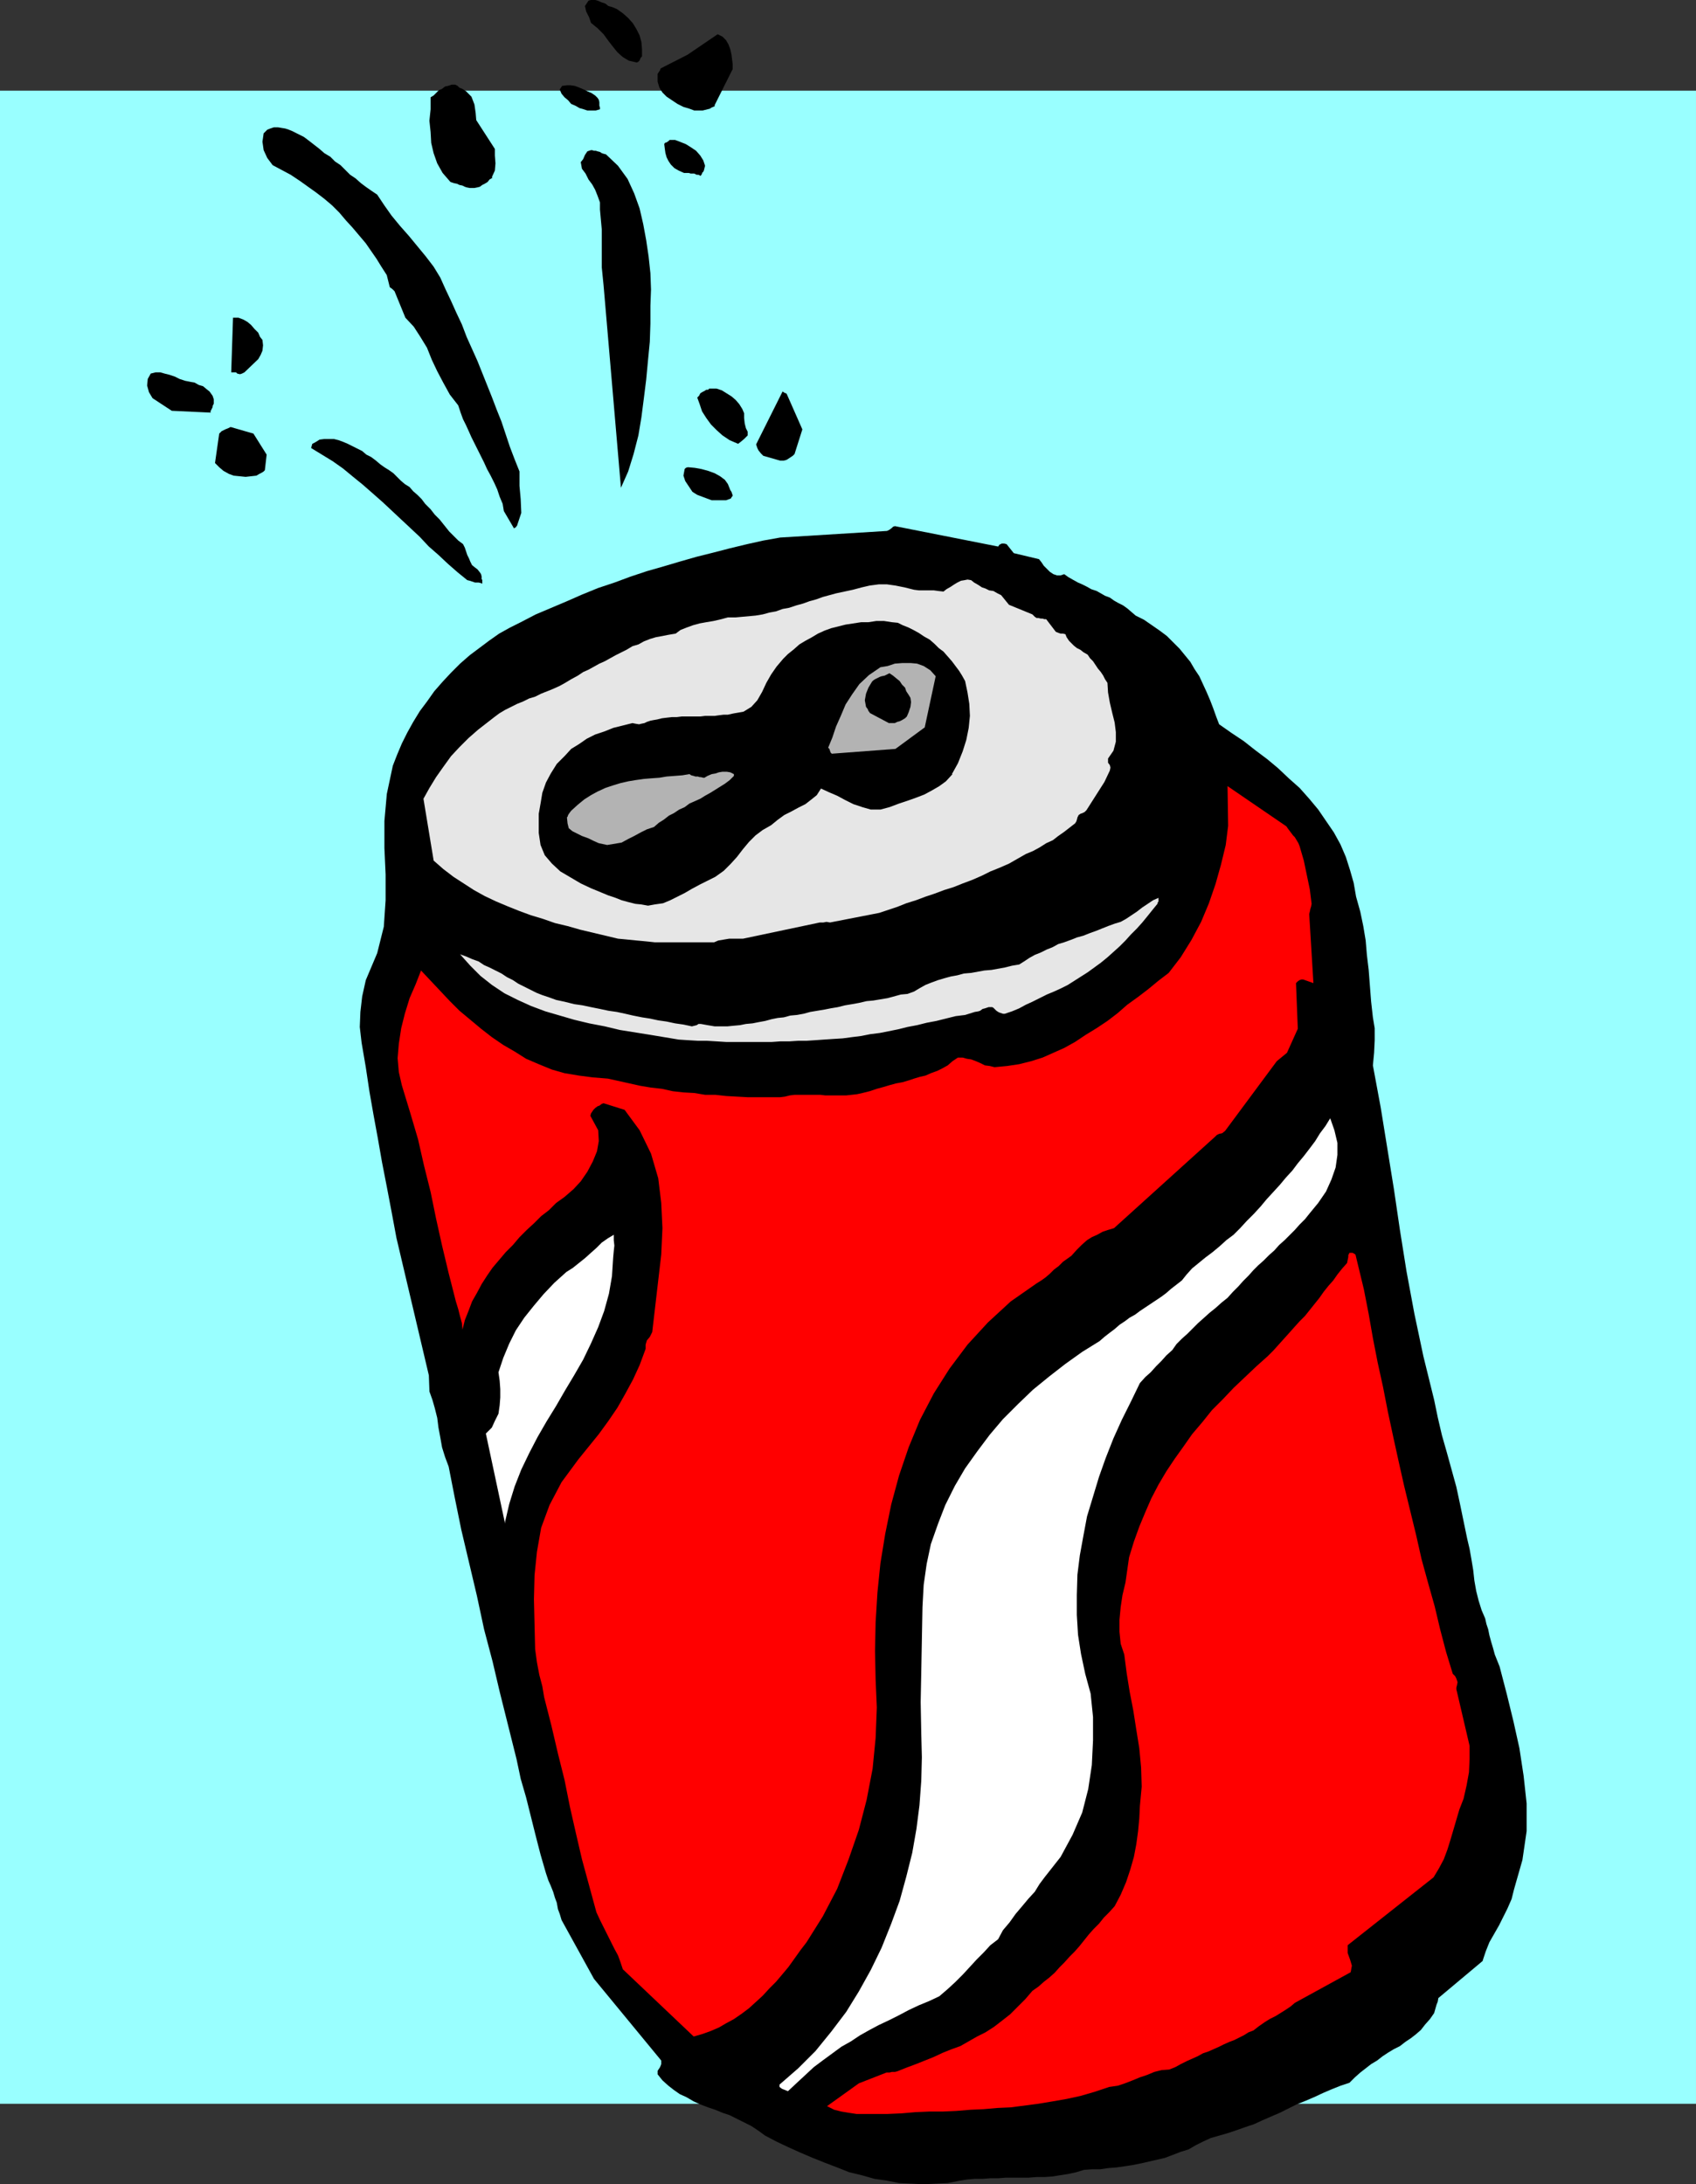 <?xml version="1.0" encoding="UTF-8" standalone="no"?>
<svg
   version="1.0"
   width="120.751mm"
   height="155.497mm"
   id="svg26"
   sodipodi:docname="Soda Can 02.wmf"
   xmlns:inkscape="http://www.inkscape.org/namespaces/inkscape"
   xmlns:sodipodi="http://sodipodi.sourceforge.net/DTD/sodipodi-0.dtd"
   xmlns="http://www.w3.org/2000/svg"
   xmlns:svg="http://www.w3.org/2000/svg">
  <rect width="100%" height="100%" fill="#333333" stroke="none"/>
  <sodipodi:namedview
     id="namedview26"
     pagecolor="#ffffff"
     bordercolor="#000000"
     borderopacity="0.25"
     inkscape:showpageshadow="2"
     inkscape:pageopacity="0.0"
     inkscape:pagecheckerboard="0"
     inkscape:deskcolor="#d1d1d1"
     inkscape:document-units="mm" />
  <defs
     id="defs1">
    <pattern
       id="WMFhbasepattern"
       patternUnits="userSpaceOnUse"
       width="6"
       height="6"
       x="0"
       y="0" />
  </defs>
  <path
     style="fill:#99ffff;fill-opacity:1;fill-rule:evenodd;stroke:none"
     d="M 456.38,566.054 H 0 V 24.4 h 456.38 z"
     id="path1" />
  <path
     style="fill:#000000;fill-opacity:1;fill-rule:evenodd;stroke:none"
     d="m 399.009,527.433 0.808,-2.424 0.97,-2.424 1.293,-2.262 1.293,-2.262 1.131,-2.262 1.131,-2.262 1.131,-2.585 0.646,-2.585 2.263,-7.918 1.131,-7.756 v -7.433 l -0.808,-7.433 -1.131,-7.433 -1.616,-7.272 -1.778,-7.272 -1.939,-7.433 -0.646,-1.616 -0.646,-1.616 -0.485,-1.778 -0.485,-1.616 -0.485,-1.778 -0.323,-1.616 -0.485,-1.454 -0.323,-1.454 -0.97,-2.262 -0.808,-2.585 -0.646,-2.585 -0.485,-2.747 -0.323,-2.909 -0.485,-2.909 -0.485,-2.747 -0.646,-2.747 -0.97,-4.686 -0.97,-4.686 -0.97,-4.525 -1.293,-4.686 -1.293,-4.686 -1.293,-4.525 -1.131,-4.848 -0.97,-4.686 -2.909,-11.796 -2.424,-11.473 -2.101,-11.311 -1.778,-11.15 -1.616,-10.988 -1.778,-10.988 -1.778,-10.988 -2.101,-11.311 0.323,-3.393 0.162,-3.393 V 276.644 l -0.485,-2.909 -0.485,-4.363 -0.323,-4.201 -0.323,-4.201 -0.485,-4.04 -0.323,-3.878 -0.646,-3.878 -0.808,-3.878 -1.131,-4.04 -0.646,-3.717 -0.97,-3.393 -1.131,-3.555 -1.454,-3.393 -1.778,-3.232 -2.101,-3.07 -2.101,-3.07 -2.424,-2.909 -2.586,-2.909 -2.909,-2.585 -2.909,-2.747 -2.909,-2.424 -3.232,-2.424 -3.071,-2.424 -3.394,-2.262 -3.232,-2.262 -0.808,-2.101 -0.808,-2.262 -0.808,-2.101 -0.97,-2.262 -0.97,-2.101 -0.97,-2.101 -1.293,-1.939 -1.131,-1.939 -1.454,-1.778 -1.454,-1.778 -1.778,-1.778 -1.616,-1.616 -1.939,-1.454 -2.101,-1.454 -2.101,-1.454 -2.263,-1.131 -1.131,-0.97 -1.131,-0.97 -1.131,-0.808 -1.293,-0.646 -1.131,-0.646 -1.131,-0.808 -1.293,-0.485 -1.131,-0.646 -1.131,-0.646 -1.454,-0.485 -1.131,-0.646 -1.293,-0.646 -1.131,-0.485 -1.454,-0.808 -1.131,-0.646 -1.131,-0.808 -0.97,0.323 h -0.97 l -0.97,-0.323 -0.97,-0.646 -0.808,-0.808 -0.808,-0.808 -0.646,-0.97 -0.646,-0.808 -6.788,-1.616 -1.939,-2.424 -0.646,-0.162 h -0.646 l -0.646,0.323 -0.323,0.485 -27.797,-5.494 -0.485,0.162 -0.323,0.323 -0.646,0.485 -0.646,0.323 -28.766,1.778 -4.525,0.808 -4.363,0.97 -4.687,1.131 -4.363,1.131 -4.525,1.131 -4.525,1.293 -4.363,1.293 -4.525,1.293 -4.363,1.454 -4.363,1.616 -4.363,1.454 -4.363,1.778 -4.04,1.778 -4.202,1.778 -4.202,1.778 -4.04,2.101 -2.909,1.454 -2.909,1.616 -2.747,1.939 -2.586,1.939 -2.586,1.939 -2.586,2.262 -2.424,2.424 -2.263,2.424 -2.263,2.585 -1.939,2.747 -1.939,2.585 -1.778,2.909 -1.616,2.909 -1.454,2.909 -1.293,3.07 -1.131,2.909 -1.616,7.595 -0.646,7.272 v 7.272 l 0.323,7.11 v 6.948 l -0.485,7.11 -1.778,7.11 -3.071,7.272 -0.97,4.363 -0.485,4.201 -0.162,4.04 0.485,4.201 1.131,6.625 0.97,6.464 1.131,6.464 1.131,6.14 1.131,6.464 1.293,6.625 1.293,6.787 1.293,6.948 8.727,37.004 0.162,4.363 0.808,2.262 0.646,2.262 0.646,2.585 0.323,2.585 0.485,2.585 0.485,2.747 0.808,2.585 0.97,2.585 1.616,8.241 1.778,8.726 2.101,8.888 2.101,8.888 1.939,9.049 2.263,8.564 1.939,8.241 1.939,7.756 1.293,5.171 1.293,5.171 1.131,5.332 1.454,5.009 1.293,5.171 1.293,5.171 1.293,5.009 1.454,5.009 0.646,1.939 0.646,1.454 0.646,1.616 0.485,1.616 0.485,1.293 0.323,1.778 0.485,1.293 0.485,1.616 8.727,15.836 18.1,21.976 v 0.97 l -0.323,0.808 -0.646,0.97 v 0.97 l 1.293,1.616 1.616,1.454 1.454,1.131 1.616,1.131 1.778,0.808 1.939,1.131 1.778,0.808 2.101,0.808 1.939,0.646 1.939,0.808 1.939,0.646 1.939,0.97 1.939,0.97 1.939,0.97 1.939,1.293 1.778,1.293 3.071,1.616 3.071,1.454 3.232,1.454 3.394,1.454 3.232,1.293 3.394,1.293 3.232,1.293 3.394,0.808 3.394,0.97 3.394,0.485 3.232,0.646 3.394,0.162 3.232,0.162 3.232,-0.162 3.232,-0.162 3.232,-0.646 2.101,-0.323 1.939,-0.162 h 2.101 l 2.101,-0.162 h 2.101 l 2.101,-0.162 h 2.101 1.939 2.101 l 2.101,-0.162 h 2.101 l 2.263,-0.162 1.939,-0.323 2.101,-0.323 2.263,-0.485 2.101,-0.646 2.263,-0.162 h 2.101 l 2.263,-0.323 2.101,-0.162 2.263,-0.323 2.101,-0.323 2.424,-0.485 2.101,-0.485 2.101,-0.485 2.101,-0.485 2.101,-0.808 2.101,-0.808 2.101,-0.646 1.939,-1.131 1.939,-0.97 2.101,-0.97 2.263,-0.646 2.263,-0.646 2.424,-0.808 2.263,-0.808 2.424,-0.808 2.101,-0.97 2.586,-1.131 2.263,-0.97 2.263,-1.131 2.263,-1.131 2.424,-0.97 2.263,-0.97 2.424,-1.131 2.263,-0.97 2.424,-0.97 2.424,-0.808 1.454,-1.454 1.454,-1.293 1.454,-1.131 1.454,-1.131 1.616,-0.97 1.454,-1.131 1.454,-0.97 1.616,-0.97 1.616,-0.808 1.454,-1.131 1.454,-0.97 1.454,-1.131 1.293,-1.131 1.131,-1.454 1.293,-1.454 1.131,-1.616 0.323,-1.131 0.323,-1.131 0.323,-0.808 0.162,-0.97 11.959,-10.019 v 0 z"
     id="path2" />
  <path
     style="fill:#ff0000;fill-opacity:1;fill-rule:evenodd;stroke:none"
     d="m 385.758,505.134 1.454,-2.424 1.293,-2.424 0.97,-2.585 0.808,-2.585 0.808,-2.747 0.808,-2.747 0.808,-2.747 1.131,-2.909 0.808,-3.555 0.646,-3.555 0.162,-3.555 v -3.555 l -3.394,-14.543 -0.162,-0.646 v -0.485 l 0.162,-0.646 0.162,-0.808 -0.162,-0.485 -0.162,-0.485 -0.323,-0.646 -0.646,-0.646 -1.778,-5.817 -1.616,-6.14 -1.454,-6.14 -1.778,-6.302 -1.778,-6.464 -1.454,-6.464 -1.616,-6.625 -1.616,-6.625 -1.454,-6.464 -1.454,-6.625 -1.454,-6.787 -1.293,-6.625 -1.454,-6.625 -1.293,-6.625 -1.131,-6.464 -1.293,-6.625 -2.263,-9.372 -0.485,-0.323 -0.323,-0.162 h -0.323 -0.485 l -0.323,0.646 v 0.485 l -0.162,0.808 -0.162,0.808 -1.293,1.454 -1.293,1.616 -1.131,1.616 -1.293,1.454 -1.293,1.616 -1.131,1.616 -1.293,1.616 -1.293,1.616 -1.293,1.616 -1.454,1.454 -1.454,1.616 -1.293,1.454 -1.454,1.616 -1.454,1.616 -1.454,1.616 -1.454,1.454 -3.071,2.747 -3.071,2.909 -3.071,2.909 -2.909,3.07 -2.909,2.909 -2.586,3.232 -2.747,3.232 -2.263,3.232 -2.424,3.393 -2.263,3.393 -2.101,3.555 -1.939,3.717 -1.616,3.717 -1.616,3.878 -1.454,4.04 -1.293,4.201 -0.485,3.393 -0.485,3.393 -0.808,3.393 -0.485,3.232 -0.323,3.393 v 3.232 l 0.323,3.232 0.97,2.909 0.646,5.009 0.808,5.009 0.97,5.009 0.808,5.171 0.808,5.009 0.485,5.171 0.162,5.171 -0.485,5.171 -0.162,3.393 -0.323,3.393 -0.485,3.555 -0.646,3.393 -0.97,3.393 -1.131,3.393 -1.454,3.393 -1.616,3.07 -1.454,1.616 -1.454,1.454 -1.293,1.616 -1.454,1.454 -1.293,1.454 -1.293,1.616 -1.293,1.616 -1.293,1.454 -1.293,1.293 -1.454,1.616 -1.293,1.293 -1.293,1.454 -1.454,1.293 -1.454,1.131 -1.454,1.293 -1.616,1.131 -1.939,2.262 -2.101,2.101 -1.939,1.939 -2.263,1.778 -2.101,1.616 -2.263,1.454 -2.263,1.131 -2.263,1.293 -2.263,1.293 -2.263,0.808 -2.424,0.97 -2.424,1.131 -2.424,0.97 -2.424,0.97 -2.586,0.97 -2.424,0.97 -0.646,0.162 h -0.808 l -0.646,0.162 h -0.808 l -7.434,2.909 -8.565,6.14 1.939,0.97 1.939,0.485 1.939,0.323 2.101,0.323 h 2.101 2.101 2.101 2.101 l 3.717,-0.162 3.717,-0.323 3.717,-0.162 h 3.555 l 3.717,-0.162 3.879,-0.323 3.555,-0.162 3.717,-0.323 3.555,-0.162 3.717,-0.485 3.717,-0.485 3.879,-0.646 3.717,-0.646 3.717,-0.808 3.879,-1.131 3.879,-1.293 2.263,-0.323 1.939,-0.646 2.101,-0.808 1.939,-0.808 1.939,-0.646 1.939,-0.808 1.939,-0.485 2.101,-0.162 1.616,-0.646 1.454,-0.808 1.616,-0.808 1.454,-0.646 1.454,-0.646 1.454,-0.808 1.454,-0.485 1.454,-0.646 1.454,-0.646 1.293,-0.646 1.454,-0.646 1.293,-0.485 1.293,-0.646 1.293,-0.646 1.293,-0.808 1.293,-0.485 1.454,-1.131 1.616,-1.131 1.293,-0.808 1.616,-0.808 1.293,-0.808 1.293,-0.808 1.454,-0.97 1.131,-0.97 15.03,-8.241 0.323,-1.778 -0.485,-1.616 -0.646,-1.778 v -2.101 l 23.11,-18.26 z"
     id="path3" />
  <path
     style="fill:#ffffff;fill-opacity:1;fill-rule:evenodd;stroke:none"
     d="m 281.197,504.972 4.202,-5.332 3.232,-5.979 2.586,-5.979 1.616,-6.302 0.97,-6.464 0.323,-6.625 v -6.302 l -0.646,-6.302 -1.454,-5.332 -1.131,-5.333 -0.808,-5.171 -0.323,-5.332 v -5.333 l 0.162,-5.494 0.646,-5.171 0.97,-5.333 0.97,-5.171 1.616,-5.332 1.616,-5.333 1.778,-5.009 2.101,-5.333 2.263,-5.009 2.424,-4.848 2.424,-5.009 1.454,-1.616 1.454,-1.293 1.454,-1.616 1.454,-1.454 1.293,-1.454 1.616,-1.454 1.131,-1.616 1.454,-1.454 1.454,-1.293 1.454,-1.454 1.454,-1.454 1.454,-1.293 1.616,-1.454 1.616,-1.293 1.616,-1.454 1.616,-1.293 1.454,-1.616 1.454,-1.454 1.293,-1.454 1.454,-1.454 1.293,-1.454 1.293,-1.293 1.454,-1.293 1.454,-1.454 1.454,-1.293 1.293,-1.454 1.454,-1.293 1.293,-1.293 1.454,-1.454 1.293,-1.454 1.454,-1.454 1.293,-1.616 2.263,-2.747 2.101,-3.07 1.454,-3.232 1.131,-3.232 0.485,-3.393 v -3.232 l -0.808,-3.393 -1.131,-3.232 -1.293,2.101 -1.454,1.939 -1.293,2.101 -1.454,1.939 -1.616,2.101 -1.616,1.939 -1.454,1.939 -1.778,1.939 -1.616,1.939 -1.778,1.939 -1.778,1.939 -1.616,1.939 -1.778,1.939 -1.939,1.939 -1.778,1.939 -1.778,1.778 -1.939,1.454 -1.778,1.616 -1.939,1.616 -1.939,1.454 -1.778,1.454 -1.778,1.454 -1.454,1.616 -1.293,1.616 -1.454,1.131 -1.454,1.131 -1.293,1.131 -1.293,0.97 -1.454,0.97 -1.454,0.97 -1.454,0.97 -1.454,0.97 -1.293,0.97 -1.454,0.808 -1.293,0.97 -1.454,0.97 -1.293,1.131 -1.293,0.97 -1.454,1.131 -1.293,1.131 -4.687,2.909 -4.525,3.232 -4.363,3.393 -4.363,3.555 -4.04,3.878 -4.04,4.04 -3.555,4.201 -3.394,4.525 -3.232,4.525 -2.747,4.686 -2.586,5.171 -1.939,5.009 -1.939,5.494 -1.131,5.332 -0.808,5.656 -0.323,5.979 -0.162,8.726 -0.162,8.564 -0.162,8.241 0.162,8.564 0.162,6.302 -0.162,6.302 -0.485,6.625 -0.808,6.302 -1.131,6.464 -1.616,6.464 -1.778,6.464 -2.263,6.14 -2.586,6.464 -2.909,5.979 -3.232,5.817 -3.394,5.494 -4.04,5.332 -4.202,5.171 -4.687,4.686 -5.01,4.363 v 0.646 l 0.646,0.485 0.808,0.323 0.808,0.323 2.424,-2.262 2.263,-2.101 2.263,-2.101 2.586,-1.939 2.424,-1.778 2.424,-1.778 2.586,-1.454 2.424,-1.616 2.586,-1.454 2.424,-1.293 2.747,-1.293 2.586,-1.293 2.747,-1.454 2.747,-1.293 2.747,-1.131 2.747,-1.293 2.263,-1.939 2.101,-1.939 1.939,-1.939 1.939,-2.101 1.778,-1.939 1.939,-1.939 1.778,-1.939 2.101,-1.616 1.293,-2.424 1.778,-2.101 1.616,-2.262 1.778,-2.101 1.616,-1.939 1.778,-1.939 1.293,-2.101 1.454,-1.939 z"
     id="path4" />
  <path
     style="fill:#ff0000;fill-opacity:1;fill-rule:evenodd;stroke:none"
     d="m 217.039,522.586 4.363,-6.948 3.879,-7.433 3.071,-7.918 2.747,-7.918 2.101,-8.08 1.616,-8.403 0.808,-8.241 0.323,-8.241 -0.323,-7.433 -0.162,-7.756 0.162,-7.756 0.485,-7.918 0.808,-7.918 1.293,-7.918 1.616,-7.918 2.101,-7.756 2.586,-7.595 3.071,-7.433 3.717,-7.11 4.202,-6.625 4.848,-6.464 5.495,-5.979 6.141,-5.656 6.949,-4.848 1.293,-0.808 1.131,-0.808 1.131,-0.97 1.131,-1.131 1.293,-0.97 1.131,-1.131 1.131,-0.808 1.131,-0.808 1.454,-1.616 1.293,-1.293 1.454,-1.293 1.293,-0.808 1.454,-0.646 1.454,-0.808 1.454,-0.485 1.616,-0.485 27.15,-24.562 0.485,-0.485 0.646,-0.323 0.808,-0.162 0.808,-0.646 13.898,-18.745 2.747,-2.262 2.909,-6.464 -0.485,-12.281 0.485,-0.485 0.485,-0.323 0.485,-0.162 h 0.485 l 2.747,0.97 -1.131,-18.583 0.162,-0.646 0.162,-0.808 0.162,-0.485 0.162,-0.808 -0.485,-3.878 -0.808,-3.878 -0.808,-3.878 -1.131,-3.878 -0.323,-0.808 -0.485,-0.808 -0.485,-0.808 -0.485,-0.485 -0.485,-0.646 -0.485,-0.646 -0.485,-0.646 -0.323,-0.485 -15.838,-10.827 0.162,10.665 -0.646,5.171 -1.293,5.333 -1.454,5.171 -1.778,5.171 -2.101,5.009 -2.586,4.848 -2.909,4.686 -3.232,4.201 -2.747,2.101 -2.747,2.262 -2.747,2.101 -2.909,2.101 -2.586,2.262 -2.747,2.101 -2.909,1.939 -2.909,1.778 -2.909,1.939 -2.909,1.616 -2.909,1.293 -2.909,1.293 -3.071,0.97 -3.232,0.808 -3.232,0.485 -3.394,0.323 -1.293,-0.323 -1.293,-0.162 -1.293,-0.646 -1.131,-0.485 -1.293,-0.485 -1.131,-0.162 -1.131,-0.323 h -1.293 l -1.454,0.97 -1.293,1.131 -1.454,0.808 -1.293,0.646 -1.778,0.646 -1.454,0.646 -1.454,0.323 -1.616,0.485 -1.454,0.485 -1.616,0.485 -1.778,0.323 -1.778,0.485 -1.616,0.485 -1.778,0.485 -1.939,0.646 -1.939,0.485 -1.454,0.323 -1.454,0.162 -1.454,0.162 h -1.454 -1.293 -1.454 -1.454 l -1.293,-0.162 h -1.454 -1.293 -1.454 -1.454 -1.293 l -1.293,0.162 -1.293,0.323 -1.293,0.162 h -2.909 -2.909 -2.909 l -2.909,-0.162 -2.909,-0.162 -2.909,-0.323 h -2.747 l -2.909,-0.485 -2.909,-0.162 -2.909,-0.323 -2.909,-0.646 -2.909,-0.323 -2.909,-0.485 -2.909,-0.646 -2.909,-0.646 -2.909,-0.646 -4.04,-0.323 -3.717,-0.485 -3.879,-0.646 -3.394,-0.97 -3.555,-1.454 -3.394,-1.454 -3.071,-1.939 -3.071,-1.778 -3.071,-2.101 -2.909,-2.262 -2.909,-2.424 -2.909,-2.424 -2.586,-2.585 -2.586,-2.747 -2.586,-2.747 -2.586,-2.747 -1.454,3.717 -1.616,3.717 -1.293,4.201 -0.97,3.878 -0.646,4.201 -0.323,3.878 0.323,3.717 0.808,3.555 2.263,7.433 2.101,7.11 1.616,7.11 1.778,7.11 1.454,7.11 1.616,7.272 1.778,7.433 1.939,7.595 0.646,2.101 0.485,1.939 0.485,1.778 0.162,1.778 0.646,-2.585 0.97,-2.424 0.97,-2.585 1.293,-2.262 1.293,-2.424 1.454,-2.262 1.454,-2.101 1.778,-2.101 1.778,-2.101 1.939,-1.939 1.778,-2.101 1.939,-1.939 1.939,-1.778 1.939,-1.939 2.101,-1.616 1.939,-1.939 2.263,-1.616 2.424,-2.101 1.939,-2.101 1.778,-2.585 1.454,-2.747 1.131,-2.747 0.485,-2.747 -0.162,-2.909 -2.101,-3.878 0.162,-0.646 0.323,-0.485 0.323,-0.485 0.485,-0.485 0.646,-0.485 0.485,-0.162 0.646,-0.485 0.485,-0.162 5.656,1.778 4.04,5.494 3.071,6.302 1.939,6.625 0.808,6.625 0.323,6.787 -0.323,7.11 -0.808,6.948 -0.808,6.948 -0.808,6.948 -0.646,1.293 -0.808,0.97 -0.323,1.131 v 1.131 l -1.616,4.363 -1.778,3.878 -2.101,3.878 -2.101,3.717 -2.424,3.555 -2.586,3.555 -2.747,3.393 -2.747,3.393 -4.525,6.14 -3.232,6.14 -2.263,6.14 -1.131,6.464 -0.646,6.302 -0.162,6.464 0.162,6.787 0.162,6.625 0.485,3.555 0.646,3.393 0.808,3.07 0.485,2.909 1.939,7.595 1.778,7.595 1.778,7.11 1.454,7.272 1.616,7.11 1.616,6.948 1.939,7.11 1.939,7.11 0.97,2.101 0.97,1.939 0.97,1.939 0.97,1.939 0.97,1.939 0.97,1.778 0.646,1.778 0.646,1.939 19.07,18.098 2.263,-0.646 2.263,-0.808 2.263,-0.97 1.939,-1.131 2.101,-1.131 2.101,-1.454 1.939,-1.454 1.778,-1.616 1.939,-1.778 1.778,-1.939 1.778,-1.778 1.778,-2.101 1.616,-1.939 1.616,-2.262 1.616,-2.262 1.616,-2.101 z"
     id="path5" />
  <path
     style="fill:#e6e6e6;fill-opacity:1;fill-rule:evenodd;stroke:none"
     d="m 311.418,243.033 0.323,-0.485 v -0.323 -0.485 -0.162 l -1.454,0.646 -1.454,0.97 -1.454,0.97 -1.454,1.131 -1.454,0.97 -1.454,0.97 -1.454,0.808 -1.616,0.485 -1.778,0.646 -1.616,0.646 -1.616,0.646 -1.778,0.646 -1.616,0.646 -1.778,0.485 -1.616,0.646 -1.778,0.646 -1.616,0.485 -1.454,0.808 -1.616,0.646 -1.616,0.808 -1.616,0.646 -1.454,0.808 -1.454,0.97 -1.293,0.808 -1.939,0.323 -1.939,0.485 -1.778,0.323 -1.778,0.323 -1.939,0.162 -1.778,0.323 -1.778,0.323 -1.939,0.162 -1.778,0.485 -1.778,0.323 -1.778,0.485 -1.616,0.485 -1.778,0.646 -1.616,0.646 -1.454,0.808 -1.616,0.97 -1.778,0.646 -1.778,0.162 -1.778,0.485 -1.778,0.485 -1.939,0.323 -1.939,0.323 -1.778,0.162 -2.101,0.485 -1.778,0.323 -1.939,0.323 -1.939,0.485 -1.939,0.323 -1.616,0.323 -1.939,0.323 -1.939,0.323 -1.778,0.485 -1.778,0.323 -1.778,0.162 -1.778,0.485 -1.616,0.162 -1.616,0.323 -1.778,0.485 -1.778,0.323 -1.616,0.323 -1.778,0.162 -1.616,0.323 -1.778,0.162 -1.616,0.162 h -1.778 -1.616 l -1.939,-0.323 -1.778,-0.323 h -0.646 l -0.485,0.323 -0.646,0.162 -0.646,0.162 -2.263,-0.485 -2.263,-0.323 -2.263,-0.485 -2.263,-0.323 -2.263,-0.485 -2.101,-0.323 -2.424,-0.485 -2.101,-0.485 -2.263,-0.485 -2.263,-0.323 -2.263,-0.485 -2.424,-0.485 -2.263,-0.485 -2.263,-0.323 -2.586,-0.646 -2.263,-0.485 -1.778,-0.646 -1.939,-0.646 -1.616,-0.646 -1.616,-0.808 -1.616,-0.808 -1.616,-0.808 -1.454,-0.97 -1.616,-0.808 -1.454,-0.97 -1.616,-0.808 -1.616,-0.808 -1.454,-0.646 -1.454,-0.97 -1.778,-0.646 -1.454,-0.646 -1.778,-0.646 2.747,3.07 2.747,2.747 3.071,2.424 3.394,2.262 3.555,1.778 3.555,1.616 3.879,1.454 3.879,1.131 3.879,1.131 4.04,0.97 4.202,0.808 4.04,0.97 4.04,0.646 4.04,0.646 3.879,0.646 3.879,0.646 2.424,0.162 2.747,0.162 h 2.424 l 2.586,0.162 2.586,0.162 h 2.263 2.586 2.424 2.586 2.424 l 2.263,-0.162 h 2.424 l 2.424,-0.162 h 2.263 l 2.424,-0.162 2.263,-0.162 2.424,-0.162 2.586,-0.162 2.424,-0.323 2.586,-0.323 2.424,-0.485 2.586,-0.323 2.424,-0.485 2.424,-0.485 2.586,-0.646 2.586,-0.485 2.586,-0.646 2.586,-0.485 2.586,-0.646 2.586,-0.646 2.586,-0.323 2.586,-0.808 0.97,-0.162 0.485,-0.162 0.646,-0.485 0.646,-0.162 0.485,-0.162 0.485,-0.162 h 0.485 0.485 l 0.323,0.162 0.323,0.323 0.485,0.485 0.485,0.323 0.323,0.162 0.485,0.162 0.485,0.162 h 0.485 l 1.939,-0.646 1.939,-0.808 1.778,-0.97 1.778,-0.808 1.939,-0.97 1.939,-0.97 1.939,-0.808 1.778,-0.808 1.939,-0.97 1.778,-1.131 1.778,-1.131 1.778,-1.131 1.778,-1.293 1.778,-1.293 1.778,-1.454 1.616,-1.454 1.616,-1.454 1.616,-1.616 1.454,-1.616 1.616,-1.616 1.454,-1.616 1.454,-1.778 1.293,-1.616 1.454,-1.778 v 0 z"
     id="path6" />
  <path
     style="fill:#e6e6e6;fill-opacity:1;fill-rule:evenodd;stroke:none"
     d="m 297.197,210.392 1.454,-3.07 0.162,-0.808 -0.162,-0.646 -0.485,-0.646 v -1.131 l 1.454,-2.101 0.646,-2.424 v -2.585 l -0.323,-2.585 -0.646,-2.585 -0.646,-2.747 -0.485,-2.747 -0.162,-2.585 -0.646,-0.97 -0.485,-0.97 -0.646,-0.97 -0.808,-0.97 -0.646,-0.97 -0.646,-0.97 -0.808,-0.808 -0.646,-0.97 -1.131,-0.646 -0.808,-0.646 -0.97,-0.485 -0.808,-0.646 -0.646,-0.646 -0.646,-0.646 -0.646,-0.97 -0.323,-0.808 -0.646,-0.162 h -0.646 l -0.485,-0.162 -0.808,-0.323 -2.586,-3.393 h -0.485 l -0.485,-0.162 h -0.485 l -0.646,-0.162 h -0.485 l -0.485,-0.323 -0.323,-0.323 -0.323,-0.323 -6.303,-2.585 -2.101,-2.585 -0.97,-0.485 -1.131,-0.646 -1.131,-0.162 -0.97,-0.485 -0.97,-0.323 -0.97,-0.646 -1.131,-0.646 -0.808,-0.646 -0.97,-0.162 -0.808,0.162 -0.97,0.162 -0.97,0.485 -0.808,0.485 -0.97,0.646 -1.131,0.646 -0.808,0.646 -1.454,-0.162 -1.131,-0.162 h -1.293 -1.454 -1.293 l -1.293,-0.162 -1.293,-0.323 -1.293,-0.323 -2.424,-0.485 -2.263,-0.323 h -2.263 l -2.424,0.323 -2.101,0.485 -2.424,0.646 -2.263,0.485 -2.263,0.485 -1.778,0.485 -1.778,0.485 -1.778,0.646 -1.778,0.485 -1.778,0.646 -1.778,0.485 -1.939,0.646 -1.778,0.323 -1.778,0.646 -1.778,0.323 -1.778,0.485 -1.939,0.323 -1.778,0.162 -1.778,0.162 -1.778,0.162 h -2.101 l -1.778,0.485 -2.101,0.485 -1.939,0.323 -1.778,0.323 -1.778,0.485 -1.778,0.646 -1.616,0.646 -1.293,0.97 -1.939,0.323 -1.616,0.323 -1.778,0.323 -1.616,0.485 -1.616,0.646 -1.454,0.808 -1.616,0.485 -1.616,0.97 -1.293,0.646 -1.616,0.808 -1.454,0.808 -1.454,0.808 -1.454,0.646 -1.454,0.808 -1.454,0.808 -1.454,0.646 -1.454,0.97 -1.778,0.97 -1.616,0.97 -1.454,0.808 -1.778,0.808 -1.616,0.646 -1.616,0.646 -1.616,0.808 -1.616,0.485 -1.616,0.808 -1.616,0.646 -1.616,0.808 -1.616,0.808 -1.616,0.97 -1.293,0.97 -1.454,1.131 -2.909,2.262 -2.586,2.262 -2.424,2.424 -2.263,2.424 -2.101,2.909 -1.939,2.747 -1.778,2.909 -1.616,2.909 2.747,16.644 2.586,2.262 2.747,2.101 2.747,1.778 2.747,1.778 2.909,1.616 3.071,1.454 3.071,1.293 3.232,1.293 3.071,1.131 3.232,0.97 3.232,1.131 3.394,0.808 3.394,0.97 3.394,0.808 3.394,0.808 3.394,0.808 1.778,0.162 1.616,0.162 1.616,0.162 1.778,0.162 1.616,0.162 1.454,0.162 h 1.778 1.454 1.616 1.616 1.454 1.616 1.616 1.616 1.616 1.616 l 1.131,-0.485 0.97,-0.162 0.97,-0.162 0.97,-0.162 h 0.808 0.97 0.97 0.97 l 20.686,-4.363 h 0.323 0.646 l 0.808,-0.162 0.97,0.162 13.252,-2.585 2.424,-0.808 2.424,-0.808 2.424,-0.97 2.586,-0.808 2.586,-0.97 2.424,-0.808 2.586,-0.97 2.586,-0.808 2.424,-0.97 2.586,-0.97 2.586,-1.131 2.263,-1.131 2.424,-0.97 2.586,-1.131 2.263,-1.293 2.263,-1.293 1.939,-0.808 1.778,-0.97 1.778,-1.131 1.778,-0.808 1.454,-1.131 1.616,-1.131 1.454,-1.131 1.454,-1.131 0.323,-0.485 0.162,-0.485 0.162,-0.646 0.323,-0.646 0.485,-0.323 0.485,-0.162 0.646,-0.323 0.485,-0.485 z"
     id="path7" />
  <path
     style="fill:#000000;fill-opacity:1;fill-rule:evenodd;stroke:none"
     d="m 256.148,208.291 1.616,-2.909 1.293,-3.232 0.97,-3.07 0.646,-3.232 0.323,-3.232 -0.162,-3.232 -0.485,-3.07 -0.646,-3.07 -0.808,-1.454 -0.808,-1.293 -0.97,-1.293 -0.97,-1.293 -1.131,-1.293 -1.131,-1.293 -1.293,-0.97 -1.131,-1.131 -1.293,-1.131 -1.454,-0.808 -1.454,-0.97 -1.454,-0.808 -1.293,-0.646 -1.616,-0.646 -1.293,-0.646 -1.616,-0.162 -2.101,-0.323 h -2.101 l -2.101,0.323 h -1.939 l -2.101,0.323 -2.101,0.323 -1.939,0.485 -1.939,0.485 -1.778,0.646 -1.778,0.808 -1.616,0.97 -1.778,0.97 -1.616,0.97 -1.454,1.293 -1.616,1.293 -1.293,1.293 -1.778,2.101 -1.454,2.101 -1.293,2.262 -1.131,2.424 -1.293,2.262 -1.616,1.778 -2.101,1.293 -2.747,0.485 -1.454,0.323 h -1.131 l -1.293,0.162 -1.131,0.162 h -1.293 -1.293 l -1.293,0.162 h -1.131 -1.454 -1.131 -1.293 l -1.293,0.162 h -1.293 l -1.454,0.162 -1.293,0.162 -1.293,0.323 -0.97,0.162 -0.808,0.162 -0.97,0.323 -0.646,0.323 -0.808,0.162 -0.646,0.162 -0.97,-0.162 -0.808,-0.162 -2.586,0.646 -2.586,0.646 -2.424,0.97 -2.424,0.808 -2.263,1.131 -2.101,1.454 -2.101,1.293 -1.778,1.939 -2.101,2.101 -1.616,2.585 -1.293,2.424 -0.97,2.747 -0.485,2.909 -0.485,2.747 v 2.747 2.424 l 0.485,3.232 1.131,2.747 1.939,2.262 2.263,2.101 2.747,1.616 2.747,1.616 2.747,1.293 2.747,1.131 1.939,0.808 1.939,0.646 1.616,0.646 1.778,0.485 1.939,0.485 1.616,0.162 1.778,0.323 1.778,-0.323 2.263,-0.323 1.939,-0.808 1.939,-0.97 1.939,-0.97 1.939,-1.131 2.101,-1.131 1.939,-0.97 2.263,-1.131 2.263,-1.616 1.939,-1.939 1.616,-1.778 1.616,-2.101 1.616,-1.939 1.778,-1.778 1.939,-1.454 2.263,-1.293 1.778,-1.454 1.778,-1.293 1.939,-0.97 1.778,-0.97 1.939,-0.97 1.454,-1.131 1.616,-1.293 1.131,-1.778 2.101,0.97 2.263,0.97 2.101,1.131 2.263,1.131 2.424,0.808 2.263,0.646 h 2.586 l 2.424,-0.646 2.586,-0.97 2.424,-0.808 2.263,-0.808 2.101,-0.808 2.101,-1.131 1.939,-1.131 1.778,-1.293 1.778,-1.939 v 0 z"
     id="path8" />
  <path
     style="fill:#ffffff;fill-opacity:1;fill-rule:evenodd;stroke:none"
     d="m 135.912,409.472 1.131,-4.848 1.454,-4.686 1.778,-4.525 2.101,-4.363 2.263,-4.363 2.424,-4.201 2.586,-4.201 2.424,-4.201 2.424,-4.04 2.424,-4.201 2.101,-4.363 1.939,-4.363 1.616,-4.363 1.293,-4.686 0.808,-4.686 0.323,-5.009 0.162,-1.778 0.162,-1.454 -0.162,-1.454 v -1.454 l -1.616,0.97 -1.616,1.131 -1.454,1.454 -1.454,1.293 -1.616,1.454 -1.616,1.293 -1.616,1.293 -1.778,1.131 -3.232,2.909 -2.909,3.07 -2.586,3.07 -2.586,3.232 -2.263,3.393 -1.778,3.555 -1.616,3.878 -1.293,3.878 0.323,2.262 0.162,2.262 v 2.262 l -0.162,2.101 -0.323,2.262 -0.97,1.939 -0.808,1.778 -1.616,1.616 5.171,24.239 v -0.162 0 -0.162 -0.162 z"
     id="path9" />
  <path
     style="fill:#b3b3b3;fill-opacity:1;fill-rule:evenodd;stroke:none"
     d="m 248.876,195.525 2.909,-13.574 -1.454,-1.616 -1.778,-1.131 -1.778,-0.646 -1.778,-0.162 h -2.101 l -2.101,0.162 -1.939,0.646 -1.939,0.323 -3.071,2.101 -2.586,2.424 -1.939,2.747 -1.778,2.747 -1.293,3.07 -1.293,2.909 -0.97,2.909 -1.131,2.747 0.323,0.323 0.162,0.485 0.162,0.485 0.323,0.323 17.13,-1.293 7.919,-5.817 v 0 z"
     id="path10" />
  <path
     style="fill:#000000;fill-opacity:1;fill-rule:evenodd;stroke:none"
     d="m 244.028,192.778 0.485,-1.131 0.485,-1.454 0.162,-1.293 -0.162,-1.131 -0.485,-0.808 -0.646,-0.97 -0.323,-0.97 -0.808,-0.808 -0.646,-0.97 -0.808,-0.646 -0.97,-0.808 -0.97,-0.646 -0.646,0.323 -0.646,0.323 -0.808,0.162 -0.485,0.162 -0.646,0.323 -0.646,0.323 -0.485,0.323 -0.323,0.323 -0.97,1.616 -0.646,1.616 -0.323,1.778 0.323,1.778 0.485,0.646 0.162,0.485 0.323,0.323 v 0.162 l 5.171,2.747 h 0.485 0.485 0.646 l 0.646,-0.323 0.646,-0.162 0.646,-0.323 0.808,-0.485 z"
     id="path11" />
  <path
     style="fill:#b3b3b3;fill-opacity:1;fill-rule:evenodd;stroke:none"
     d="m 197.485,208.776 v 0 -0.162 -0.162 -0.162 l -0.97,-0.485 -0.97,-0.162 h -1.131 l -0.97,0.162 -0.97,0.323 -0.97,0.162 -1.131,0.485 -0.808,0.485 h -0.323 l -0.646,-0.162 h -0.323 l -0.485,-0.162 h -0.646 l -0.485,-0.162 -0.646,-0.162 -0.485,-0.323 -1.939,0.323 -2.101,0.162 -2.101,0.162 -1.939,0.323 -2.263,0.162 -1.939,0.162 -2.263,0.323 -1.939,0.323 -2.101,0.485 -2.101,0.646 -1.939,0.646 -2.101,0.97 -1.778,0.97 -1.778,1.131 -1.778,1.454 -1.778,1.616 -0.485,0.646 -0.323,0.485 -0.162,0.485 -0.162,0.162 0.162,1.616 0.323,1.293 0.97,0.808 1.293,0.646 1.293,0.646 1.778,0.646 1.293,0.646 1.454,0.646 2.263,0.485 1.939,-0.323 1.939,-0.323 1.778,-0.97 1.616,-0.808 1.778,-0.97 1.616,-0.808 1.939,-0.646 1.293,-1.131 1.293,-0.808 1.454,-1.131 1.293,-0.646 1.454,-0.97 1.454,-0.646 1.293,-0.97 1.454,-0.646 1.454,-0.646 1.293,-0.808 1.454,-0.808 1.293,-0.808 1.293,-0.808 1.293,-0.808 1.293,-0.97 z"
     id="path12" />
  <path
     style="fill:#000000;fill-opacity:1;fill-rule:evenodd;stroke:none"
     d="m 213.807,122.163 2.101,-6.625 -4.202,-9.534 -0.162,-0.162 -0.485,-0.162 -0.162,-0.162 -0.323,-0.162 -7.111,14.22 0.323,0.97 0.323,0.646 0.646,0.808 0.646,0.646 4.525,1.293 h 0.646 0.323 l 0.646,-0.162 0.323,-0.162 0.485,-0.323 0.485,-0.323 0.485,-0.323 z"
     id="path13" />
  <path
     style="fill:#000000;fill-opacity:1;fill-rule:evenodd;stroke:none"
     d="m 197,133.636 0.162,-0.323 -0.162,-0.485 -0.162,-0.485 -0.323,-0.485 -0.646,-1.616 -0.808,-1.131 -1.293,-0.97 -1.454,-0.808 -1.778,-0.646 -1.778,-0.485 -1.778,-0.323 -1.778,-0.162 h -0.162 v 0 l -0.485,0.162 -0.323,0.323 -0.323,1.778 0.485,1.454 0.97,1.454 0.97,1.454 1.293,0.808 1.293,0.485 1.293,0.485 1.293,0.485 h 1.454 1.131 1.293 l 1.293,-0.485 v 0 l 0.162,-0.323 0.162,-0.162 v 0 z"
     id="path14" />
  <path
     style="fill:#000000;fill-opacity:1;fill-rule:evenodd;stroke:none"
     d="m 201.202,116.184 -0.485,-0.97 -0.323,-1.293 -0.162,-1.454 v -1.293 l -0.485,-1.131 -0.808,-1.293 -0.97,-1.131 -1.131,-0.97 -1.293,-0.808 -1.293,-0.808 -1.454,-0.485 h -1.454 -0.485 l -0.323,0.323 h -0.485 l -0.485,0.323 -0.646,0.323 -0.485,0.323 -0.323,0.646 -0.485,0.485 0.646,1.778 0.646,1.939 1.131,1.778 1.293,1.778 1.454,1.454 1.616,1.454 1.939,1.293 2.263,0.97 0.646,-0.485 0.97,-0.808 0.97,-0.97 v -0.97 z"
     id="path15" />
  <path
     style="fill:#000000;fill-opacity:1;fill-rule:evenodd;stroke:none"
     d="m 167.102,131.212 1.939,-4.363 1.454,-4.686 1.293,-5.009 0.808,-4.848 0.646,-5.009 0.646,-5.171 0.485,-5.171 0.485,-5.009 0.162,-4.848 v -4.848 l 0.162,-4.363 -0.162,-4.363 -0.485,-4.525 -0.646,-4.363 -0.808,-4.363 -0.97,-4.201 -1.454,-4.04 -1.778,-3.878 -2.586,-3.555 -3.232,-3.07 -0.646,-0.162 -0.485,-0.162 -0.485,-0.323 -0.646,-0.162 -0.485,-0.162 h -0.485 l -0.485,-0.162 h -0.323 l -0.97,0.323 -0.646,0.97 -0.485,1.131 -0.646,0.808 0.323,1.778 0.97,1.293 0.808,1.616 0.97,1.293 0.808,1.454 0.646,1.616 0.646,1.778 V 56.395 l 0.485,5.333 v 5.171 5.009 l 0.485,4.848 4.687,54.618 v 0 z"
     id="path16" />
  <path
     style="fill:#000000;fill-opacity:1;fill-rule:evenodd;stroke:none"
     d="m 129.609,155.935 v -0.808 l -0.162,-0.646 -0.323,-0.485 -0.646,-0.808 -0.646,-0.485 -0.808,-0.646 -0.485,-0.97 -0.323,-0.808 -0.485,-0.97 -0.323,-0.97 -0.323,-0.97 -0.485,-0.97 -1.293,-0.97 -1.131,-1.131 -1.293,-1.293 -1.293,-1.616 -1.293,-1.616 -1.293,-1.293 -1.131,-1.454 -1.454,-1.454 -0.97,-1.293 -1.131,-1.131 -1.131,-0.97 -0.97,-1.131 -1.293,-0.808 -1.131,-0.97 -0.97,-0.97 -0.97,-0.97 -1.131,-0.808 -1.293,-0.808 -1.131,-0.808 -1.131,-0.97 -1.293,-0.97 -1.293,-0.646 -1.131,-0.97 -1.293,-0.646 -1.293,-0.646 -1.293,-0.646 -1.131,-0.485 -1.293,-0.485 -1.293,-0.323 h -1.293 -1.293 l -1.293,0.162 -0.485,0.323 -0.808,0.485 -0.646,0.323 -0.323,1.131 2.909,1.778 2.909,1.778 2.747,1.939 2.747,2.262 2.586,2.101 2.586,2.262 2.747,2.424 2.424,2.262 2.586,2.424 2.424,2.262 2.586,2.424 2.424,2.585 2.586,2.262 2.586,2.424 2.586,2.262 2.586,2.101 0.646,0.162 0.485,0.162 0.485,0.162 0.485,0.162 h 0.485 0.485 l 0.646,0.162 0.323,0.162 v -0.323 -0.323 -0.323 -0.162 0 z"
     id="path17" />
  <path
     style="fill:#000000;fill-opacity:1;fill-rule:evenodd;stroke:none"
     d="m 139.144,141.392 1.131,-3.393 -0.162,-3.717 -0.323,-3.555 v -3.878 l -1.293,-3.232 -1.293,-3.393 -1.131,-3.393 -1.131,-3.393 -1.293,-3.232 -1.293,-3.393 -1.293,-3.232 -1.293,-3.232 -1.293,-3.232 -1.454,-3.232 -1.454,-3.232 -1.293,-3.393 -1.454,-3.07 -1.454,-3.232 -1.454,-3.07 -1.454,-3.232 -1.778,-2.909 -2.101,-2.747 -2.263,-2.747 -2.263,-2.747 -2.424,-2.747 -2.263,-2.747 -1.939,-2.747 -1.939,-2.909 -1.454,-0.97 -1.616,-1.131 -1.293,-0.97 -1.454,-1.293 -1.454,-0.97 L 92.924,45.73 91.632,44.438 90.177,43.468 88.884,42.175 87.268,41.206 85.975,40.075 84.521,38.943 83.066,37.812 81.773,36.843 80.157,36.035 78.541,35.227 77.733,34.904 76.764,34.58 75.794,34.419 74.824,34.257 H 73.693 l -0.97,0.323 -0.808,0.323 -0.97,0.97 -0.323,2.262 0.323,2.262 0.97,2.101 1.454,1.939 2.424,1.293 2.424,1.293 2.424,1.616 2.263,1.616 2.263,1.616 2.101,1.616 2.101,1.778 1.939,1.939 1.778,2.101 1.778,1.939 1.778,2.101 1.778,2.101 1.454,2.101 1.454,2.101 1.293,2.101 1.454,2.262 0.808,3.232 0.162,0.162 0.485,0.323 0.323,0.323 0.323,0.323 2.909,7.11 2.263,2.424 1.778,2.747 1.778,2.909 1.293,3.232 1.454,3.07 1.616,3.07 1.778,3.232 2.263,2.909 0.646,1.939 0.646,1.778 0.808,1.616 0.808,1.778 0.646,1.454 0.808,1.616 0.808,1.616 0.808,1.616 0.97,1.939 0.808,1.778 0.97,1.778 0.97,1.939 0.808,1.778 0.646,1.939 0.808,1.939 0.323,1.939 2.747,4.686 0.162,-0.162 0.323,-0.162 0.162,-0.323 h 0.162 v 0 z"
     id="path18" />
  <path
     style="fill:#000000;fill-opacity:1;fill-rule:evenodd;stroke:none"
     d="m 188.919,46.538 0.323,-0.323 0.162,-0.323 0.162,-0.646 0.162,-0.646 -0.485,-1.454 -0.808,-1.293 -1.131,-1.293 -1.454,-0.97 -1.293,-0.808 -1.616,-0.646 -1.293,-0.485 h -1.454 l -0.323,0.323 -0.485,0.323 -0.485,0.162 -0.162,0.323 0.162,1.293 0.162,1.131 0.323,1.131 0.485,0.97 0.646,0.97 0.97,0.97 1.131,0.646 1.454,0.646 h 0.646 0.646 l 0.485,0.162 h 0.646 0.323 l 0.646,0.323 h 0.485 l 0.646,0.323 v -0.162 l 0.162,-0.162 0.162,-0.323 v 0 0 z"
     id="path19" />
  <path
     style="fill:#000000;fill-opacity:1;fill-rule:evenodd;stroke:none"
     d="m 192.313,28.278 4.848,-9.695 V 17.29 l -0.162,-1.293 -0.162,-1.293 -0.323,-1.454 -0.485,-1.293 -0.646,-1.131 -0.97,-0.97 -1.293,-0.646 -8.08,5.494 -7.272,3.717 -0.162,0.485 -0.323,0.485 -0.323,0.485 v 0.162 0.485 0.485 0.485 0.485 l 0.485,1.616 0.808,1.293 1.131,1.131 1.454,0.97 1.454,0.97 1.616,0.808 1.616,0.485 1.293,0.485 h 0.808 0.808 0.646 l 0.646,-0.162 0.646,-0.162 0.646,-0.162 0.485,-0.323 0.808,-0.323 v -0.162 0 0 z"
     id="path20" />
  <path
     style="fill:#000000;fill-opacity:1;fill-rule:evenodd;stroke:none"
     d="m 171.789,16.482 0.323,-0.162 0.162,-0.485 0.162,-0.323 0.323,-0.323 v -1.939 l -0.162,-1.939 -0.485,-1.778 -0.808,-1.616 -0.97,-1.616 -1.293,-1.454 -1.454,-1.293 L 165.971,2.424 164.84,1.939 163.709,1.616 162.901,0.97 161.931,0.646 160.8,0.162 160.153,0 h -1.131 l -0.646,0.162 -0.97,1.454 0.323,1.454 0.808,1.616 0.485,1.454 1.778,1.454 1.616,1.616 1.293,1.778 1.131,1.454 1.293,1.616 1.454,1.293 1.616,0.97 2.101,0.485 h 0.162 l 0.162,-0.162 h 0.162 0.162 v 0 z"
     id="path21" />
  <path
     style="fill:#000000;fill-opacity:1;fill-rule:evenodd;stroke:none"
     d="M 161.284,28.278 V 27.47 l -0.162,-0.646 -0.323,-0.485 -0.646,-0.646 -0.97,-0.646 -1.131,-0.485 -0.97,-0.485 -1.131,-0.485 -1.293,-0.485 -1.131,-0.162 h -0.97 l -1.293,0.162 -0.646,0.97 0.485,1.131 0.808,0.97 0.97,0.808 0.808,0.97 1.131,0.485 1.131,0.646 1.131,0.323 0.97,0.323 h 1.131 1.131 l 1.131,-0.323 V 29.248 28.925 l -0.162,-0.485 v -0.162 z"
     id="path22" />
  <path
     style="fill:#000000;fill-opacity:1;fill-rule:evenodd;stroke:none"
     d="m 132.357,47.669 0.808,-1.778 0.162,-1.939 -0.162,-2.101 v -1.778 l -5.01,-7.756 -0.162,-1.939 -0.323,-2.262 -0.808,-2.101 -1.454,-1.454 -0.97,-0.646 -0.808,-0.323 -0.485,-0.485 -0.646,-0.323 h -0.97 l -0.97,0.323 -0.808,0.162 -0.808,0.646 -0.808,0.323 -0.646,0.646 -0.808,0.808 -0.808,0.485 v 3.232 l -0.323,3.07 0.323,3.07 0.162,2.909 0.646,2.747 0.97,2.747 1.454,2.585 2.101,2.424 0.97,0.323 0.808,0.162 0.646,0.323 0.808,0.162 0.646,0.323 0.485,0.162 0.808,0.162 h 0.485 0.808 l 0.808,-0.162 0.646,-0.162 0.646,-0.485 0.646,-0.323 0.808,-0.485 0.485,-0.646 0.808,-0.485 v 0 z"
     id="path23" />
  <path
     style="fill:#000000;fill-opacity:1;fill-rule:evenodd;stroke:none"
     d="m 71.269,126.526 0.485,-4.201 -3.555,-5.656 -6.141,-1.778 -0.646,0.323 -0.808,0.323 -0.97,0.485 -0.646,0.646 -1.131,7.918 1.131,1.131 1.131,0.97 1.454,0.808 1.293,0.485 1.616,0.162 1.616,0.162 1.454,-0.162 1.454,-0.162 0.808,-0.485 0.646,-0.323 0.485,-0.323 z"
     id="path24" />
  <path
     style="fill:#000000;fill-opacity:1;fill-rule:evenodd;stroke:none"
     d="m 69.491,96.631 0.646,-1.131 0.485,-1.131 0.162,-1.454 -0.162,-1.454 -0.646,-0.808 -0.485,-1.131 -0.97,-0.97 -0.97,-1.131 -0.97,-0.808 -1.131,-0.646 -1.293,-0.485 h -1.454 l -0.485,14.705 h 0.485 0.808 l 0.323,0.323 0.646,0.162 h 0.162 l 0.485,-0.162 0.323,-0.162 0.323,-0.162 3.717,-3.555 z"
     id="path25" />
  <path
     style="fill:#000000;fill-opacity:1;fill-rule:evenodd;stroke:none"
     d="m 56.563,110.852 0.323,-0.646 0.323,-0.646 v -0.323 l 0.323,-0.646 v -1.131 l -0.323,-0.97 -0.808,-1.131 -0.808,-0.646 -0.97,-0.808 -1.131,-0.323 -1.131,-0.646 -0.97,-0.162 -1.616,-0.323 -1.454,-0.485 -1.293,-0.646 -1.454,-0.485 -1.293,-0.323 -1.131,-0.323 h -1.293 l -1.293,0.323 -0.808,1.454 -0.162,1.778 0.485,1.778 0.97,1.616 5.171,3.393 10.343,0.485 h 0.162 v -0.162 0 z"
     id="path26" />
</svg>
